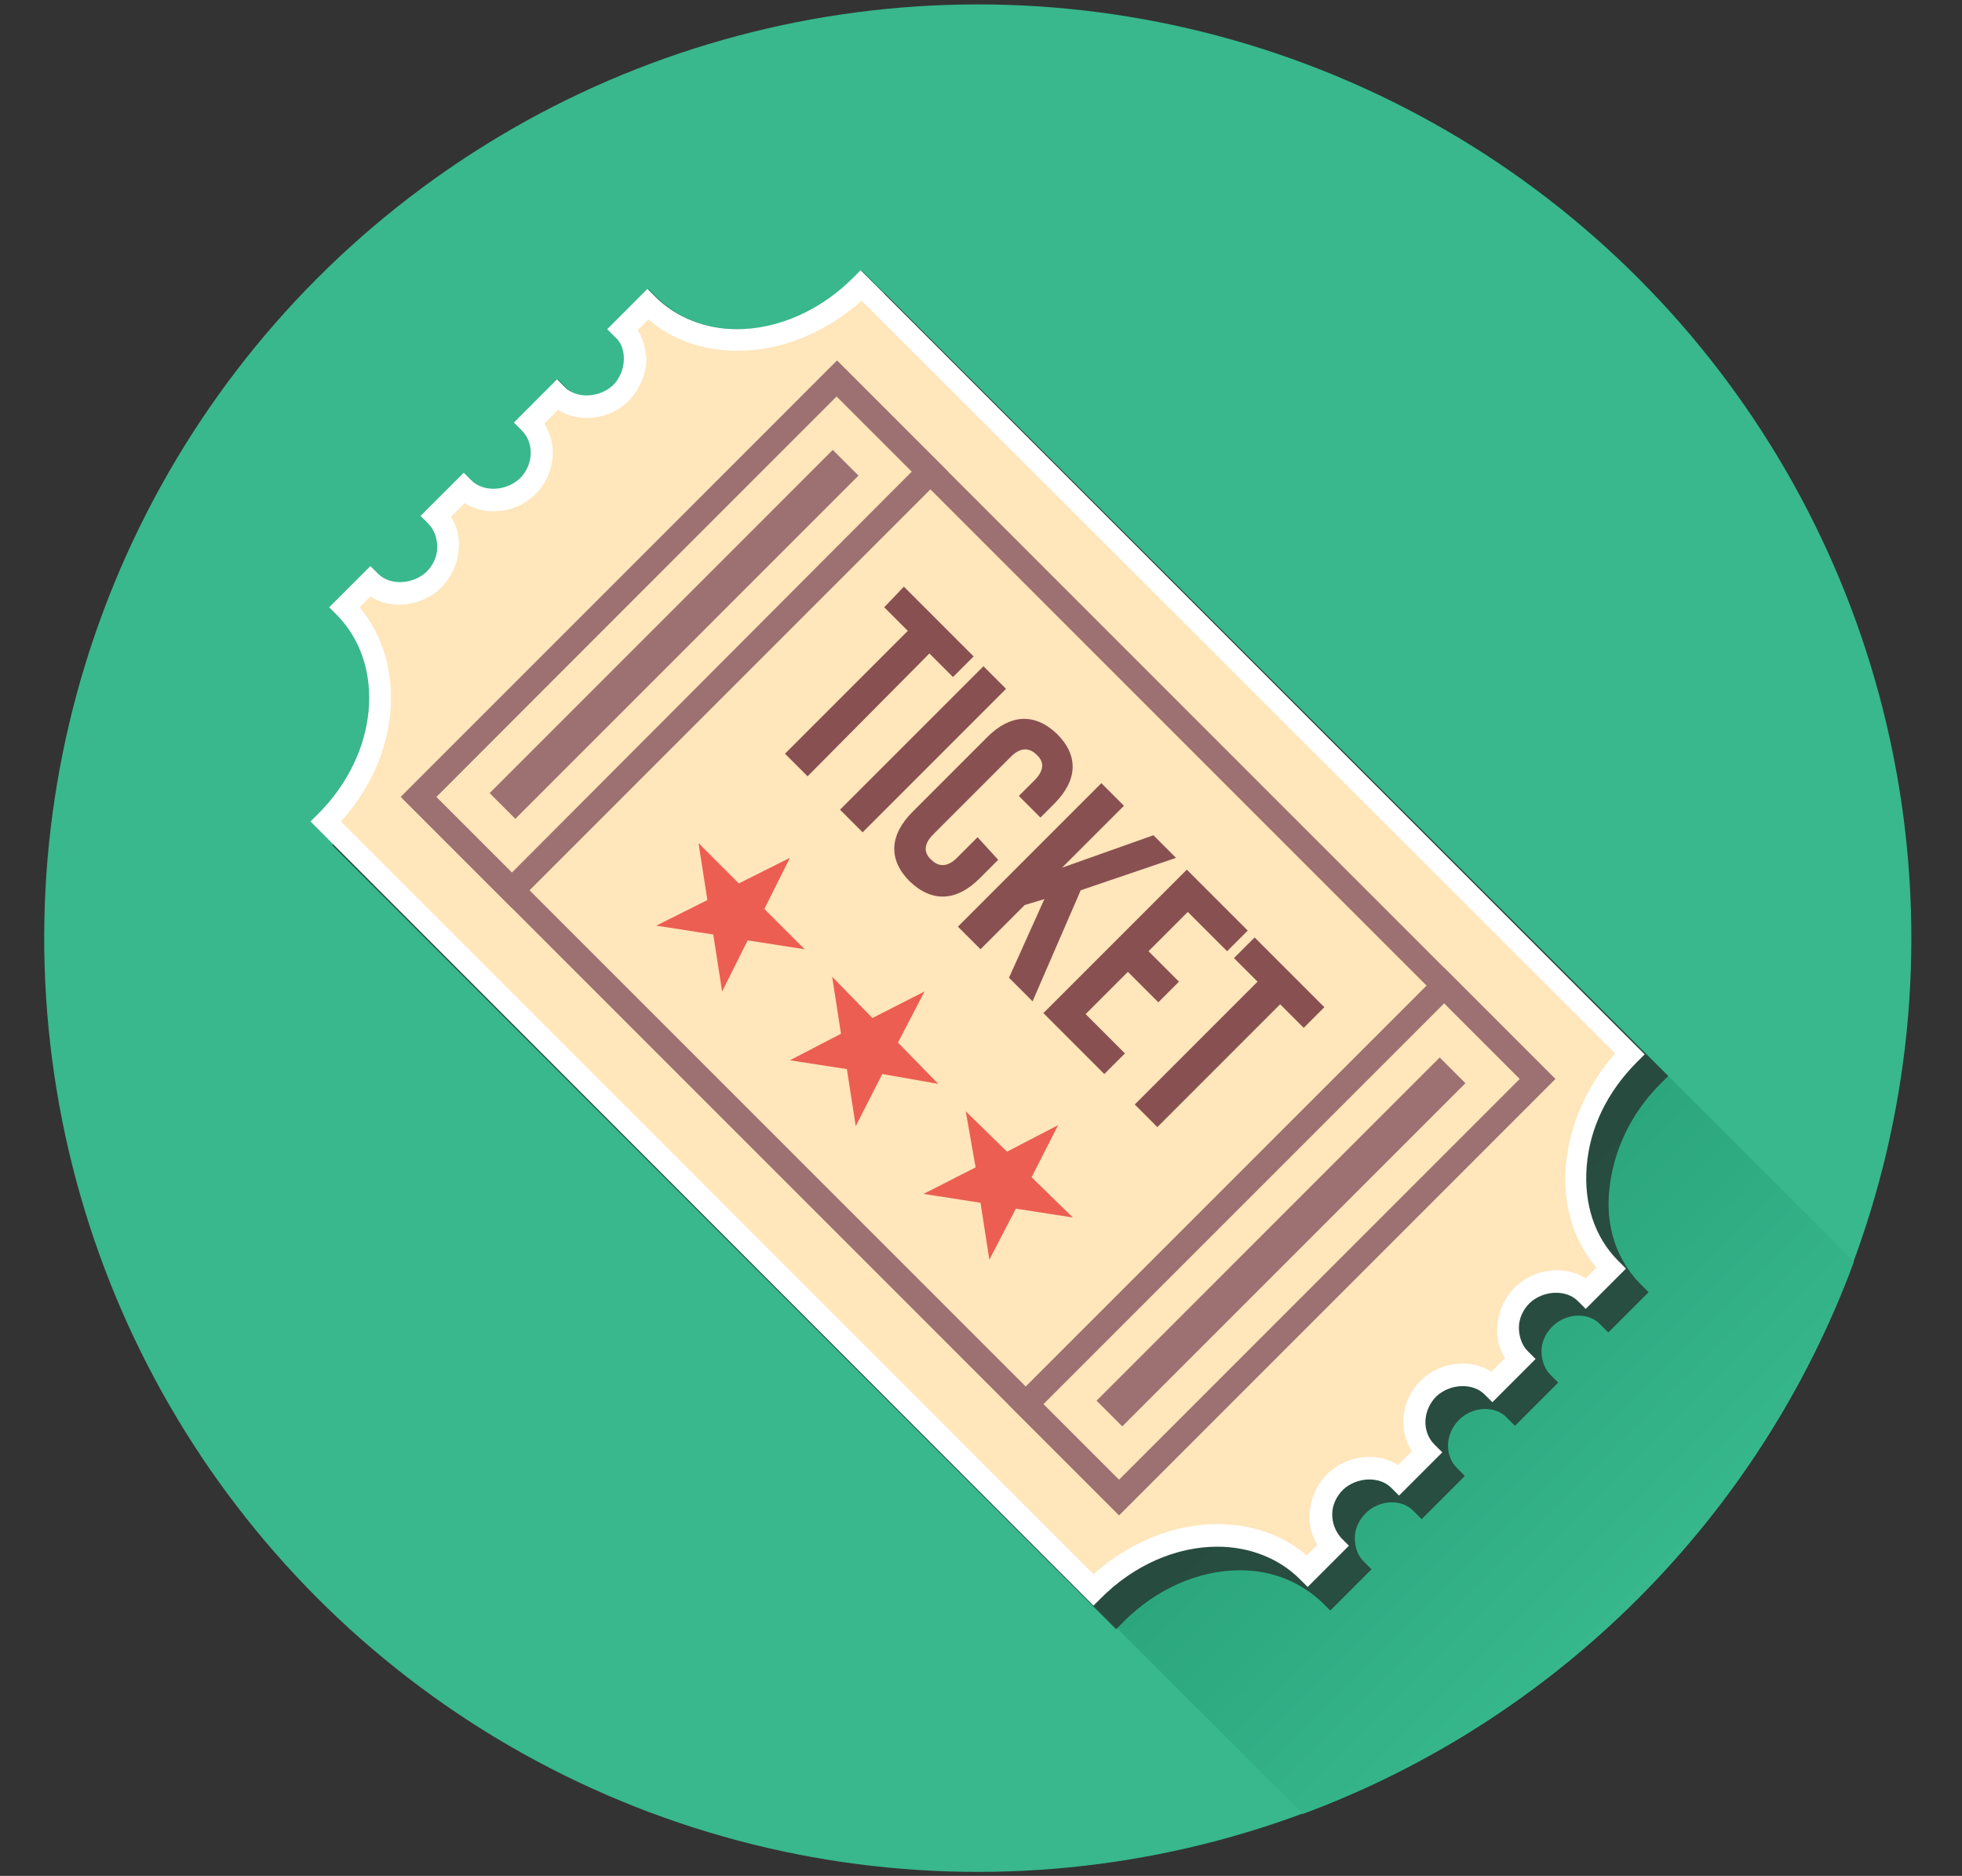 <?xml version="1.0" encoding="utf-8"?>
<!-- Generator: Adobe Illustrator 24.3.0, SVG Export Plug-In . SVG Version: 6.00 Build 0)  -->
<svg version="1.1" id="Layer_1" xmlns="http://www.w3.org/2000/svg" xmlns:xlink="http://www.w3.org/1999/xlink" x="0px" y="0px"
	 viewBox="0 0 199.7 190.9" style="enable-background:new 0 0 199.7 190.9;" xml:space="preserve">
<rect x="0" y="0" width="199.7" height="190.9" fill="#333333" stroke="none"/>
<style type="text/css">
	.st0{fill:#38B88C;}
	.st1{fill:url(#SVGID_1_);}
	.st2{opacity:0.7;fill:#252525;}
	.st3{fill:#FFE6BB;}
	.st4{fill:#FFFFFF;}
	.st5{fill:#9D7172;}
	.st6{fill:#895051;}
	.st7{fill:#EC5E52;}
</style>
<g>
	<g>
		<ellipse transform="matrix(0.383 -0.924 0.924 0.383 -26.735 150.872)" class="st0" cx="99.5" cy="95.4" rx="95" ry="95"/>
	</g>
	<linearGradient id="SVGID_1_" gradientUnits="userSpaceOnUse" x1="49.715" y1="45.624" x2="166.717" y2="162.626">
		<stop  offset="0" style="stop-color:#12805A"/>
		<stop  offset="0.246" style="stop-color:#16865F"/>
		<stop  offset="0.568" style="stop-color:#21966E"/>
		<stop  offset="0.931" style="stop-color:#33B187"/>
		<stop  offset="1" style="stop-color:#37B78C"/>
	</linearGradient>
	<path class="st1" d="M188.7,128.4l-21.2-21.2L87.7,27.5l-0.8,0.8c-3.3,3.3-7.6,5.2-11.8,5.2c-3.3,0-6.2-1.2-8.3-3.3L66,29.4
		l-4.1,4.1l0.8,0.8c0.6,0.6,0.9,1.4,0.9,2.2c0,1-0.4,1.9-1.1,2.7c-1.4,1.4-3.7,1.5-4.9,0.2l-0.8-0.8L52.3,43l0.8,0.8
		c1.3,1.3,1.2,3.5-0.2,4.9c-1.4,1.4-3.7,1.5-4.9,0.2l-0.8-0.8l-4.4,4.4l0.8,0.8c0.6,0.6,0.9,1.5,0.9,2.4c0,0.9-0.4,1.8-1.1,2.5
		c-1.4,1.4-3.7,1.5-4.9,0.2l-0.8-0.8l-4.2,4.2l0.8,0.8c5,5,4.2,14.1-1.9,20.2l-0.8,0.8l79.8,79.8l21.2,21.2
		C158.5,175,179.1,154.4,188.7,128.4z"/>
	<path class="st2" d="M169,110.3l0.8-0.8L90,29.8l-0.8,0.8c-3.3,3.3-7.6,5.2-11.8,5.2c-3.3,0-6.2-1.2-8.3-3.3l-0.8-0.8l-4.1,4.1
		l0.8,0.8c0.6,0.6,0.9,1.4,0.9,2.2c0,1-0.4,1.9-1.1,2.7c-1.4,1.4-3.7,1.5-4.9,0.2L59,40.9l-4.4,4.4l0.8,0.8c1.3,1.3,1.2,3.5-0.2,4.9
		c-1.4,1.4-3.7,1.5-4.9,0.2l-0.8-0.8l-4.4,4.4l0.8,0.8c0.6,0.6,0.9,1.5,0.9,2.4c0,0.9-0.4,1.8-1.1,2.5c-1.4,1.4-3.7,1.5-4.9,0.2
		L39.9,60l-4.2,4.2l0.8,0.8c5,5,4.2,14.1-1.9,20.2l-0.8,0.8l79.8,79.8l0.8-0.8c3.3-3.3,7.6-5.2,11.8-5.2c3.3,0,6.2,1.2,8.4,3.3
		l0.8,0.8l4.2-4.2l-0.8-0.8c-0.6-0.6-0.9-1.4-0.9-2.4c0-0.9,0.4-1.8,1.1-2.5c1.4-1.4,3.7-1.5,4.9-0.2l0.8,0.8l4.4-4.4l-0.8-0.8
		c-1.3-1.3-1.2-3.5,0.2-4.9c1.4-1.4,3.7-1.5,4.9-0.2l0.8,0.8l4.4-4.4l-0.8-0.8c-0.6-0.6-0.9-1.5-0.9-2.4c0-0.9,0.4-1.8,1.1-2.5
		c1.4-1.4,3.7-1.5,4.9-0.2l0.8,0.8l4.1-4.1l-0.8-0.8c-2.4-2.4-3.6-5.8-3.2-9.6C164.2,117.1,166,113.3,169,110.3z"/>
	<path class="st3" d="M135.7,157.3c-1.7-1.7-1.6-4.6,0.2-6.5c1.9-1.9,4.8-2,6.5-0.2l0,0l2.8-2.8l0,0c-1.7-1.7-1.6-4.6,0.2-6.5
		c1.9-1.9,4.8-2,6.5-0.2c0,0,0,0,0,0l2.8-2.8c0,0,0,0,0,0c-1.7-1.7-1.6-4.6,0.2-6.5c1.9-1.9,4.8-2,6.5-0.2l0,0l2.6-2.5
		c-5.5-5.5-4.6-15.2,1.9-21.8L87.7,29.1C81.2,35.6,71.4,36.5,66,31l-2.5,2.5c1.7,1.7,1.6,4.6-0.2,6.5c-1.9,1.9-4.8,2-6.5,0.2
		L53.9,43c1.7,1.7,1.6,4.6-0.2,6.5c-1.9,1.9-4.8,2-6.5,0.2l-2.8,2.8c1.7,1.7,1.6,4.6-0.2,6.5c-1.9,1.9-4.8,2-6.5,0.2l-2.6,2.6
		c5.5,5.5,4.6,15.2-1.9,21.8l78.2,78.2c6.5-6.5,16.3-7.4,21.8-1.9L135.7,157.3L135.7,157.3z"/>
	<path class="st4" d="M111.3,163.4L31.6,83.6l0.8-0.8c6.1-6.1,6.9-15.1,1.9-20.2l-0.8-0.8l4.2-4.2l0.8,0.8c1.2,1.2,3.5,1.1,4.9-0.2
		c0.7-0.7,1.1-1.6,1.1-2.5c0-0.9-0.3-1.8-0.9-2.4l-0.8-0.8l4.4-4.4l0.8,0.8c1.2,1.2,3.5,1.1,4.9-0.2c1.4-1.4,1.5-3.6,0.2-4.9
		L52.3,43l4.4-4.4l0.8,0.8c1.2,1.2,3.5,1.1,4.9-0.2c0.7-0.7,1.1-1.7,1.1-2.7c0-0.9-0.3-1.7-0.9-2.2l-0.8-0.8l4.1-4.1l0.8,0.8
		c2.1,2.1,5.1,3.3,8.3,3.3c4.2,0,8.5-1.9,11.8-5.2l0.8-0.8l79.8,79.8l-0.8,0.8c-3,3-4.8,6.7-5.1,10.6c-0.3,3.8,0.8,7.2,3.2,9.6
		l0.8,0.8l-4.1,4.1l-0.8-0.8c-1.2-1.2-3.5-1.1-4.9,0.2c-0.7,0.7-1.1,1.6-1.1,2.5c0,0.9,0.3,1.8,0.9,2.4l0.8,0.8l-4.4,4.4l-0.8-0.8
		c-1.2-1.2-3.5-1.1-4.9,0.2c-1.4,1.4-1.5,3.6-0.2,4.9l0.8,0.8l-4.4,4.4l-0.8-0.8c-1.2-1.2-3.5-1.1-4.9,0.2c-0.7,0.7-1.1,1.6-1.1,2.5
		c0,0.9,0.3,1.7,0.9,2.4l0.8,0.8l-4.2,4.2l-0.8-0.8c-2.1-2.1-5.1-3.3-8.4-3.3c-4.2,0-8.5,1.9-11.8,5.2L111.3,163.4z M34.7,83.6
		l76.6,76.6c3.6-3.2,8.1-5.1,12.6-5.1c3.5,0,6.7,1.1,9.1,3.2l1.1-1.1c-0.6-0.9-0.9-2-0.8-3.2c0.1-1.5,0.7-2.9,1.8-4
		c1.9-1.9,5.1-2.3,7.2-0.9l1.4-1.4c-1.4-2.2-1.1-5.2,0.9-7.2c1.9-1.9,5.1-2.3,7.2-0.9l1.4-1.4c-0.6-0.9-0.9-2-0.8-3.2
		c0.1-1.5,0.7-2.9,1.8-4c1.9-1.9,5.1-2.3,7.2-0.9l1.1-1.1c-2.4-2.8-3.5-6.5-3.1-10.6c0.4-4,2.1-7.9,5-11.2L87.7,30.6
		c-3.6,3.2-8.1,5.1-12.6,5.1c-3.5,0-6.7-1.1-9.1-3.2l-1.1,1.1c0.6,0.9,0.8,1.9,0.9,2.9c0,1.6-0.7,3.1-1.8,4.3
		c-1.9,1.9-5.1,2.3-7.2,0.9l-1.4,1.4c1.4,2.2,1.1,5.2-0.9,7.2c-1.9,1.9-5.1,2.3-7.2,0.9l-1.4,1.4c0.6,0.9,0.9,2,0.8,3.2
		c-0.1,1.5-0.7,2.9-1.8,4c-1.9,1.9-5.1,2.3-7.2,0.9l-1.1,1.1C41.5,67.7,40.7,77,34.7,83.6z"/>
	<g>
		<path class="st5" d="M113.9,154.2L40.8,81.1l44.4-44.4l73.1,73.1L113.9,154.2z M44.4,81.1l69.5,69.5l40.8-40.8L85.2,40.3
			L44.4,81.1z"/>
	</g>
	<g>
		<path class="st5" d="M52.1,92.4L40.8,81.1l44.4-44.4L96.5,48L52.1,92.4z M44.4,81.1l7.7,7.7L92.8,48l-7.7-7.7L44.4,81.1z"/>
	</g>
	<g>
		
			<rect x="43.9" y="62.7" transform="matrix(0.707 -0.707 0.707 0.707 -25.528 67.419)" class="st5" width="49.4" height="3.7"/>
	</g>
	<g>
		<path class="st5" d="M113.9,154.2l-11.3-11.3L147,98.5l11.3,11.3L113.9,154.2z M106.2,142.9l7.7,7.7l40.8-40.8l-7.7-7.7
			L106.2,142.9z"/>
	</g>
	<g>
		
			<rect x="105.7" y="124.5" transform="matrix(0.707 -0.707 0.707 0.707 -51.139 129.25)" class="st5" width="49.4" height="3.7"/>
	</g>
	<g>
		<path class="st6" d="M92,59.7l7.1,7.1L97,68.9l-2.4-2.4L82.2,79l-2.3-2.3l12.5-12.5L90,61.8L92,59.7z"/>
		<path class="st6" d="M100.1,67.8l2.3,2.3L87.8,84.7l-2.3-2.3L100.1,67.8z"/>
		<path class="st6" d="M101.6,87.5l-1.9,1.9c-2.3,2.3-4.8,2.5-7.1,0.3c-2.2-2.2-2.1-4.7,0.3-7.1l7.6-7.6c2.3-2.3,4.8-2.5,7.1-0.3
			c2.2,2.2,2.1,4.7-0.3,7.1l-1.4,1.4l-2.2-2.2l1.6-1.6c1-1,1-1.9,0.2-2.6c-0.7-0.7-1.6-0.8-2.6,0.2l-7.9,7.9c-1,1-1,1.9-0.2,2.6
			c0.7,0.7,1.6,0.8,2.6-0.2l2.1-2.1L101.6,87.5z"/>
		<path class="st6" d="M106.3,91.5l-2,0.6l-4.5,4.5l-2.3-2.3l14.6-14.6l2.3,2.3l-6.3,6.3l9.3-3.3l2.3,2.3l-9.7,3.3l-4.9,11.3
			l-2.4-2.4L106.3,91.5z"/>
		<path class="st6" d="M116.9,96.8l3.1,3.1l-2.1,2.1l-3.1-3.1l-4.3,4.3l4,4l-2.1,2.1l-6.2-6.2l14.6-14.6l6.2,6.2l-2.1,2.1l-4-4
			L116.9,96.8z"/>
		<path class="st6" d="M127.7,95.4l7.1,7.1l-2.1,2.1l-2.4-2.4l-12.5,12.5l-2.3-2.3L128,99.9l-2.4-2.4L127.7,95.4z"/>
	</g>
	<g>
		<polygon class="st7" points="94.1,100.9 91.4,106.1 95.5,110.3 89.8,109.3 87.1,114.6 86.2,108.8 80.4,107.9 85.6,105.2 
			84.7,99.4 88.8,103.6 		"/>
	</g>
	<g>
		<polygon class="st7" points="107.7,114.5 105,119.8 109.2,123.9 103.4,123 100.7,128.2 99.8,122.4 94,121.5 99.3,118.8 
			98.3,113.1 102.5,117.2 		"/>
	</g>
	<g>
		<polygon class="st7" points="80.4,87.3 77.8,92.5 81.9,96.6 76.1,95.7 73.5,100.9 72.6,95.1 66.8,94.2 72,91.6 71.1,85.8 
			75.2,89.9 		"/>
	</g>
</g>
</svg>

